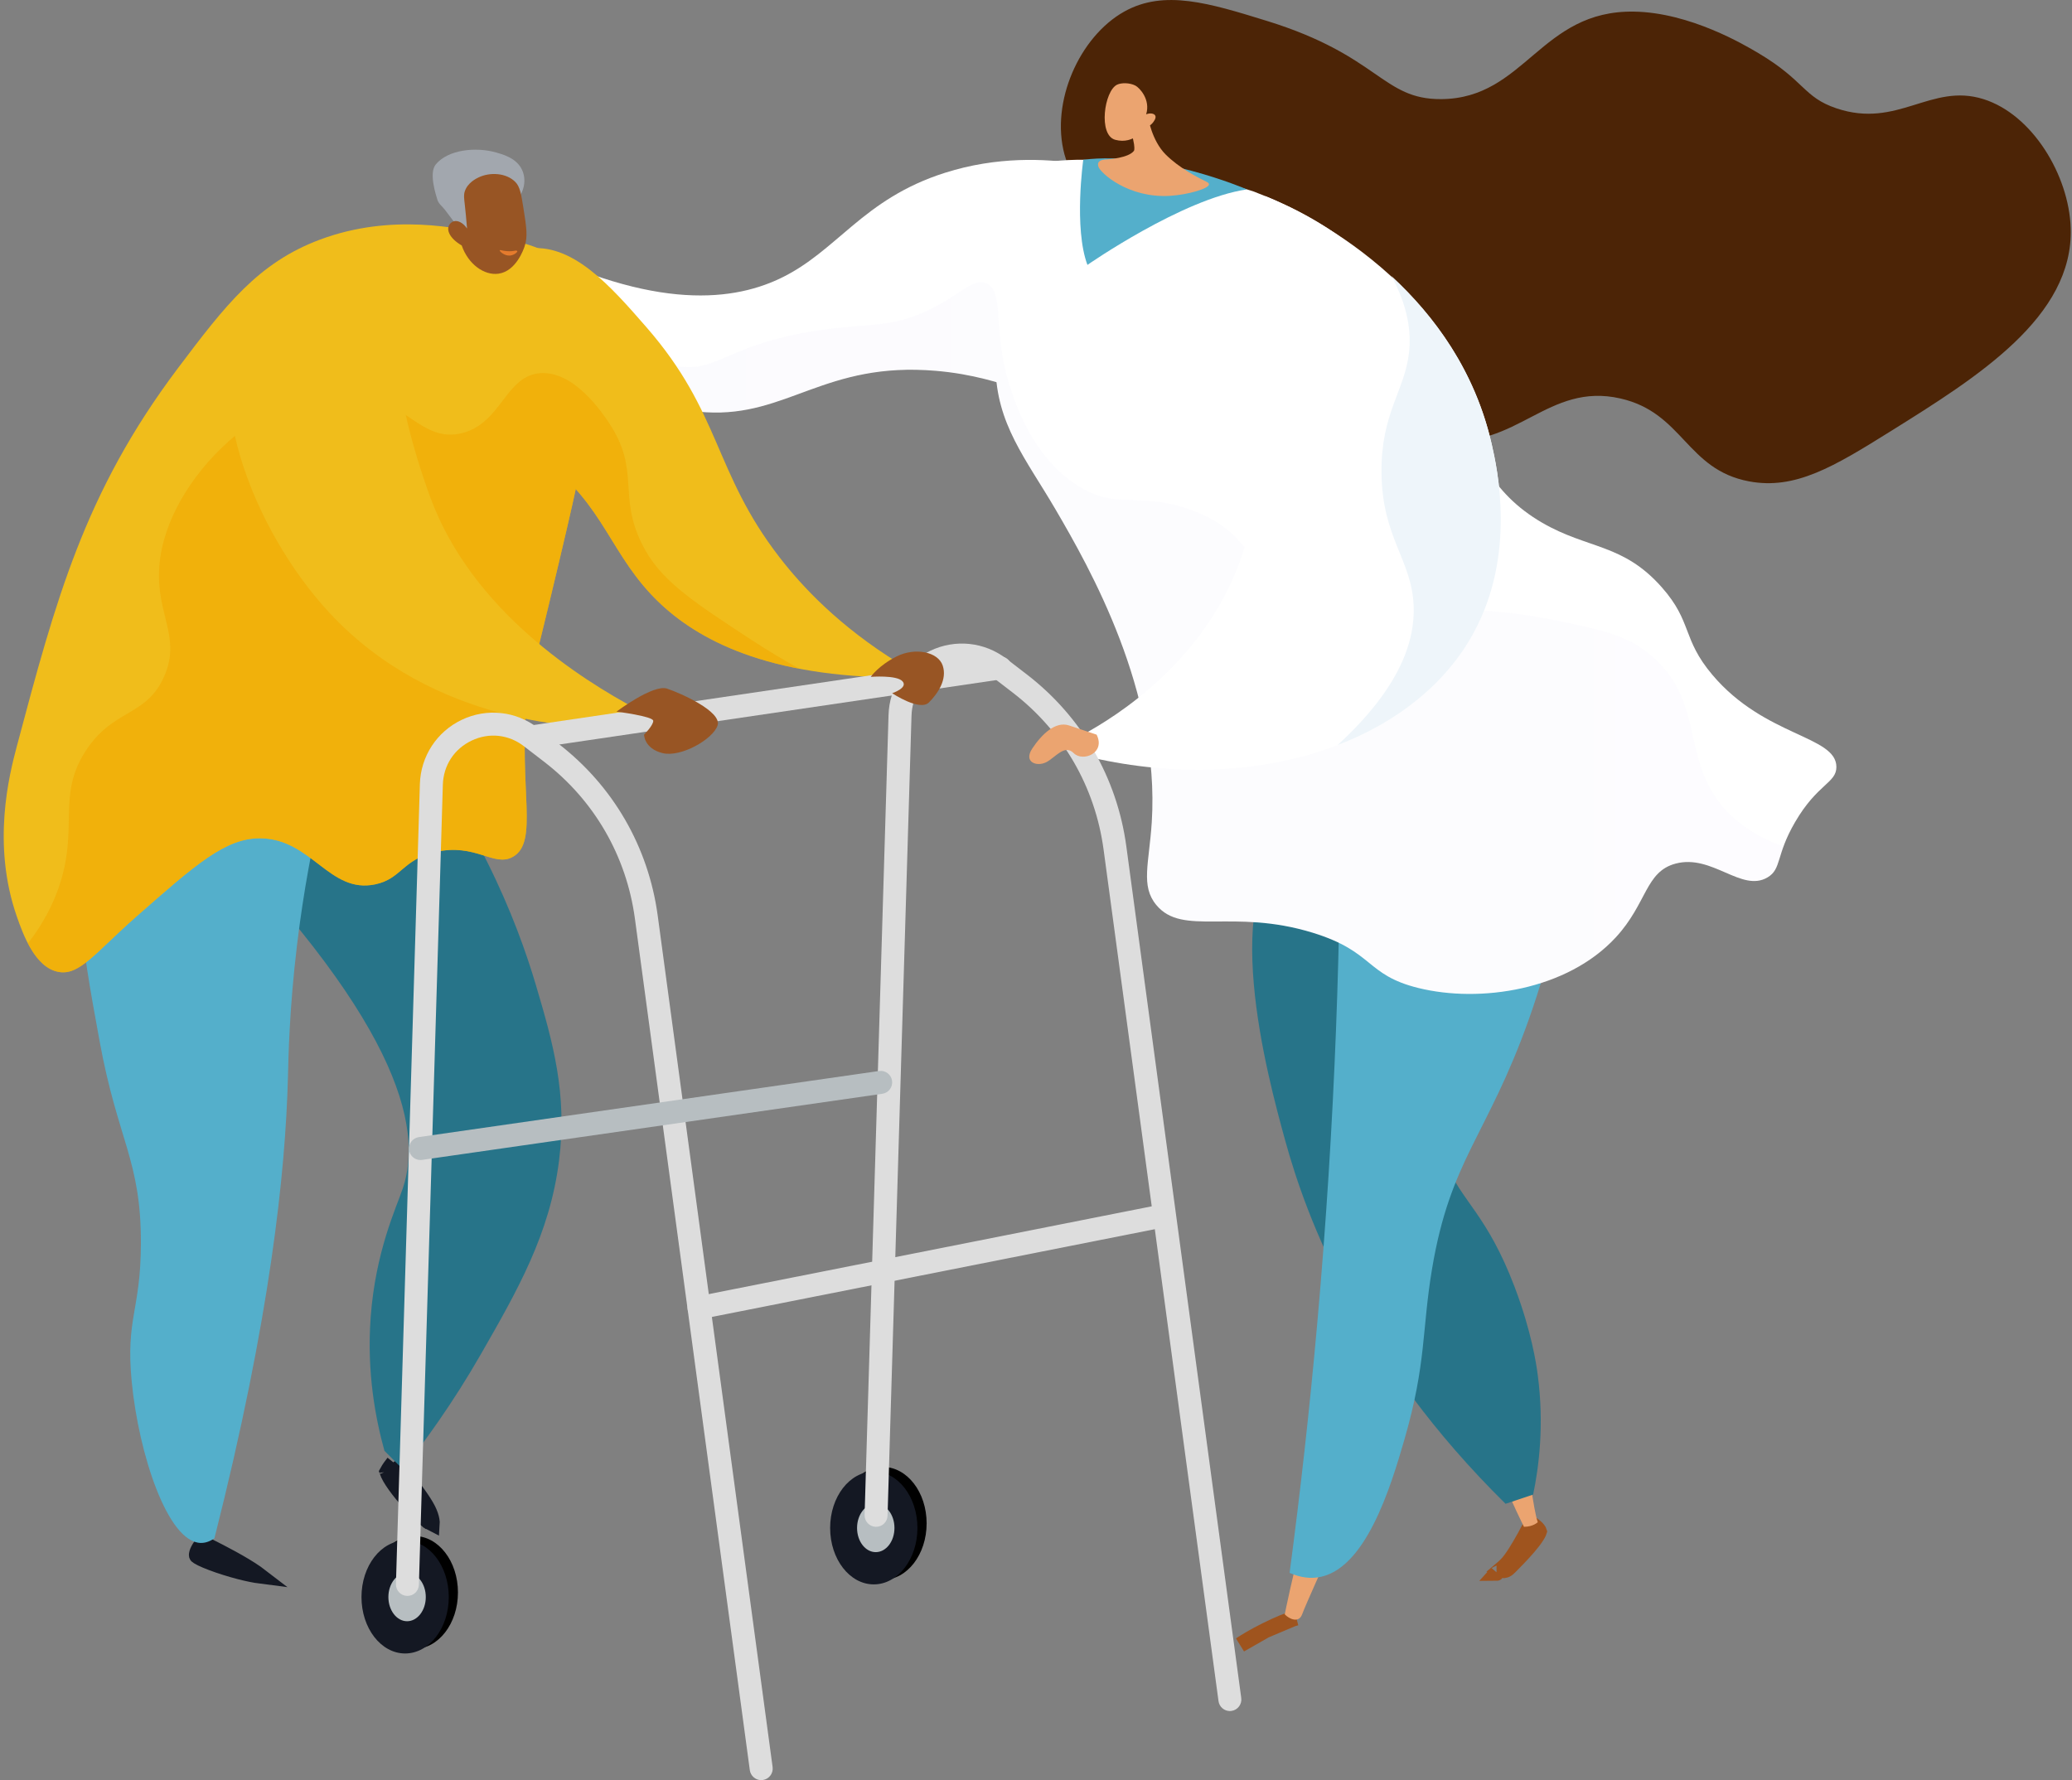 <svg width="135" height="116" viewBox="0 0 135 116" fill="none" xmlns="http://www.w3.org/2000/svg">
<rect x="0" y="0" width="135" height="116" fill="#808080" stroke="none"/>
<g clip-path="url(#clip0)">
<path d="M99.355 100.11C99.522 99.809 99.674 99.523 99.791 99.297C99.824 99.319 99.856 99.343 99.889 99.367C100.021 99.467 100.135 99.569 100.21 99.664C100.268 99.736 100.283 99.778 100.287 99.791C100.284 99.801 100.278 99.824 100.262 99.862C100.234 99.927 100.189 100.011 100.123 100.114C99.992 100.321 99.803 100.563 99.585 100.818C99.15 101.326 98.64 101.838 98.339 102.14L98.339 102.141C98.14 102.34 97.995 102.35 97.903 102.336C97.859 102.33 97.813 102.316 97.768 102.295C97.875 102.205 98.004 102.092 98.149 101.947C98.341 101.754 98.553 101.45 98.75 101.139C98.954 100.818 99.165 100.452 99.355 100.11ZM97.505 102.517C97.505 102.517 97.507 102.515 97.511 102.511C97.508 102.515 97.506 102.517 97.505 102.517Z" fill="url(#paint0_linear)" stroke="#9F541E"/>
<path d="M99.592 95.592C99.592 95.592 99.892 98.293 100.191 99.193C100.191 99.193 99.892 99.493 99.293 99.493C99.293 99.493 98.395 97.692 98.096 96.792L99.592 95.592Z" fill="#EBA470"/>
<path d="M82.452 106.242L82.452 106.242C81.698 106.62 81.165 106.941 80.806 107.181C80.806 107.181 80.806 107.181 80.806 107.181L82.452 106.242ZM82.452 106.242C83.332 105.801 83.903 105.589 84.243 105.486M82.452 106.242L84.243 105.486M84.243 105.486C84.33 105.46 84.4 105.442 84.457 105.428L84.243 105.486Z" fill="url(#paint1_linear)" stroke="#9F541E"/>
<path d="M86.418 101.594C86.418 101.594 85.044 104.627 84.839 105.196C84.623 105.796 83.987 105.497 83.706 105.196C83.706 105.196 84.323 102.194 84.623 101.294L86.418 101.594Z" fill="#EBA470"/>
<path d="M84.324 54.476C79.22 57.848 82.604 70.194 83.726 74.284C85.158 79.511 88.628 88.669 98.095 97.993C98.694 97.793 99.292 97.593 99.891 97.393C100.262 95.614 100.622 92.875 100.19 89.59C100.103 88.927 99.793 86.789 98.694 83.888C96.889 79.125 95.233 78.309 94.203 75.785C91.358 68.812 99.208 63.312 96.599 58.078C94.642 54.155 87.73 52.227 84.324 54.476Z" fill="#277489"/>
<path d="M102.884 49.374C102.523 56.889 100.977 62.596 99.591 66.48C96.891 74.049 94.502 75.533 93.304 82.687C92.635 86.681 92.945 88.816 91.508 93.791C90.622 96.856 88.963 102.387 85.82 102.794C85.1 102.888 84.466 102.69 84.024 102.494C84.718 97.261 85.324 91.856 85.82 86.288C86.995 73.129 87.416 60.684 87.317 49.074C92.507 49.173 97.695 49.274 102.884 49.374Z" fill="#54AFCB"/>
<path d="M70.252 10.659C68.097 10.338 64.971 10.18 61.571 11.259C56.174 12.973 54.56 16.384 50.793 18.162C47.496 19.718 42.14 20.216 33.13 15.461C33.031 16.261 32.931 17.061 32.831 17.862C38.23 25.062 42.842 26.677 46.003 26.865C51.306 27.18 53.765 23.552 60.972 24.164C65.921 24.584 67.766 26.55 69.654 25.364C71.34 24.306 72.63 21.002 70.252 10.659Z" fill="white"/>
<path d="M114.559 3.457C117.609 5.266 117.483 6.327 119.649 7.058C123.644 8.407 125.804 5.383 129.228 6.458C132.419 7.459 134.805 11.422 134.916 14.861C135.104 20.656 128.821 24.581 123.241 28.066C119.476 30.418 116.971 31.932 113.96 31.368C109.868 30.6 109.675 26.9 105.578 25.966C100.842 24.885 98.819 29.31 93.902 28.667C90.147 28.176 89.946 25.413 84.023 20.564C75.771 13.807 70.578 14.596 69.355 10.06C68.437 6.66 70.324 2.393 73.246 0.757C75.853 -0.703 78.794 0.204 82.527 1.357C89.894 3.631 90.05 6.485 93.903 6.459C99.377 6.421 100.358 0.65 106.476 0.757C110.115 0.818 113.668 2.928 114.559 3.457Z" fill="#4C2406"/>
<path d="M88.514 16.361C85.79 14.096 83.196 13.066 81.629 12.46C79.874 11.912 71.22 9.289 66.66 10.96C65.418 11.415 64.973 12.007 64.864 12.16C63.735 13.749 64.961 15.71 65.164 19.363C65.295 21.726 64.844 22.034 64.864 23.864C64.906 27.622 66.841 29.895 68.756 33.168C71.021 37.038 75.583 45.073 75.043 53.576C74.872 56.271 74.3 57.725 75.343 58.978C77.053 61.034 80.312 59.179 85.521 60.778C89.533 62.01 88.956 63.526 92.407 64.38C96.427 65.375 102.103 64.528 105.28 61.078C107.321 58.862 107.195 56.804 109.171 56.276C111.556 55.639 113.468 58.172 115.159 57.177C116.092 56.627 115.69 55.749 116.955 53.575C118.415 51.065 119.654 51.027 119.649 49.974C119.639 47.933 114.98 48.02 111.566 43.972C109.576 41.613 110.279 40.541 108.273 38.27C105.747 35.411 103.474 35.796 100.489 34.068C93.706 30.142 96.4 22.92 88.514 16.361Z" fill="white"/>
<path d="M81.246 12.342C81.246 12.342 75.37 9.81 70.58 10.41C70.58 10.41 69.952 14.861 70.851 17.262C70.851 17.262 77.055 12.942 81.246 12.342Z" fill="#54AFCB"/>
<path d="M74.808 7.668C74.808 7.668 75.043 9.159 75.941 10.06C76.839 10.96 78.037 11.56 78.636 11.86C78.72 11.902 78.763 11.95 78.77 12.002C78.809 12.284 77.394 12.689 76.241 12.761C73.513 12.93 71.697 11.272 71.563 10.859C71.512 10.703 71.563 10.599 71.563 10.599C71.659 10.404 71.999 10.394 72.128 10.386C72.218 10.381 73.532 10.297 73.882 9.828C73.882 9.828 74.112 9.518 73.247 7.358L74.808 7.668Z" fill="#EBA470"/>
<g opacity="0.15">
<path opacity="0.15" d="M33.13 15.46C34.913 16.401 36.55 17.134 38.059 17.696C40.26 22.244 42.474 23.576 44.206 23.864C46.781 24.291 47.521 22.292 53.786 21.462C56.769 21.068 58.073 21.327 60.372 20.262C62.565 19.247 63.378 18.087 64.264 18.462C65.48 18.976 64.642 21.452 65.761 25.064C66.075 26.078 67.219 29.773 70.251 31.667C72.768 33.24 74.128 32.037 77.436 33.168C81.694 34.623 81.12 37.188 84.921 39.17C89.572 41.595 91.966 38.553 101.087 40.37C104.442 41.038 106.312 41.437 107.973 43.071C110.834 45.886 109.756 49.104 111.864 52.075C112.674 53.215 113.983 54.359 116.201 55.166C115.812 56.23 115.819 56.787 115.158 57.176C113.467 58.172 111.555 55.639 109.17 56.276C107.194 56.804 107.32 58.862 105.279 61.078C102.102 64.527 96.425 65.374 92.406 64.379C88.954 63.525 89.532 62.009 85.52 60.778C80.31 59.179 77.052 61.033 75.342 58.977C74.299 57.725 74.871 56.271 75.042 53.575C75.582 45.073 71.02 37.037 68.755 33.168C67.024 30.21 65.282 28.064 64.931 24.905C63.868 24.603 62.586 24.301 60.972 24.164C53.765 23.551 51.307 27.18 46.003 26.865C42.842 26.677 38.23 25.062 32.831 17.862C32.93 17.061 33.03 16.261 33.13 15.46Z" fill="url(#paint2_linear)"/>
</g>
<path d="M74.614 8.311C74.614 8.311 73.927 9.451 72.666 9.111C71.538 8.806 71.945 5.916 72.785 5.517C73.065 5.384 73.601 5.385 73.975 5.577C74.239 5.712 74.978 6.484 74.677 7.449C74.946 7.344 75.195 7.396 75.268 7.528C75.361 7.695 75.147 7.953 75.099 8.011C74.931 8.214 74.715 8.285 74.614 8.311Z" fill="#EBA470"/>
<path d="M82.439 12.78C83.744 13.306 94.688 17.873 97.197 28.966C97.543 30.498 98.815 36.125 95.999 41.271C92.138 48.326 82.033 51.844 71.151 49.374C70.952 48.874 70.752 48.374 70.553 47.874C72.624 46.741 78.741 43.038 81.031 35.869C81.626 34.005 83.277 28.836 81.33 23.564C80.28 20.721 78.536 18.804 79.234 16.362C79.753 14.549 81.253 13.434 82.439 12.78Z" fill="white"/>
<path d="M92.105 39.47C91.981 36.45 90.041 35.056 90.01 30.767C89.982 26.913 91.529 25.461 91.806 22.964C91.957 21.6 91.722 19.951 90.664 17.991C93.438 20.555 96.105 24.146 97.195 28.967C97.541 30.498 98.814 36.125 95.997 41.271C94.207 44.543 91.073 47.051 87.143 48.558C91.317 44.73 92.197 41.677 92.105 39.47Z" fill="#EEF5FA"/>
<path d="M28.021 99.228L28.021 99.228C28.075 99.263 28.118 99.287 28.152 99.303C28.156 99.246 28.154 99.163 28.134 99.053C28.102 98.866 28.026 98.631 27.895 98.366L28.021 99.228ZM28.021 99.228C27.636 98.97 26.851 98.193 26.184 97.376C25.856 96.974 25.576 96.586 25.4 96.274C25.31 96.116 25.259 95.997 25.235 95.917C25.233 95.911 25.232 95.905 25.23 95.9C25.341 95.696 25.494 95.485 25.64 95.303M28.021 99.228L25.64 95.303M25.64 95.303C25.84 95.54 26.101 95.856 26.379 96.204C26.982 96.96 27.622 97.82 27.894 98.366L25.64 95.303ZM25.223 95.861C25.223 95.861 25.224 95.863 25.224 95.867C25.223 95.863 25.223 95.861 25.223 95.861Z" fill="url(#paint3_linear)" stroke="#141823"/>
<path d="M12.979 100.875C13.047 100.761 13.126 100.651 13.2 100.558C13.301 100.607 13.422 100.666 13.558 100.734C13.98 100.943 14.544 101.23 15.115 101.544C15.69 101.86 16.261 102.197 16.702 102.506C16.796 102.571 16.882 102.634 16.96 102.694C16.593 102.647 16.129 102.551 15.631 102.423C14.992 102.258 14.327 102.048 13.789 101.844C13.519 101.742 13.289 101.644 13.112 101.557C13.024 101.513 12.954 101.475 12.902 101.442C12.852 101.411 12.832 101.394 12.829 101.391C12.829 101.391 12.829 101.391 12.829 101.391C12.829 101.391 12.828 101.39 12.828 101.39C12.816 101.379 12.799 101.362 12.811 101.28C12.825 101.178 12.881 101.038 12.979 100.875Z" fill="url(#paint4_linear)" stroke="#141823"/>
<path d="M25.049 45.923C31.028 53.165 33.674 59.989 34.928 64.23C36.026 67.948 36.973 71.276 36.424 75.634C35.823 80.413 33.718 84.083 31.335 88.239C29.478 91.477 27.631 93.999 26.246 95.742C25.847 95.342 25.448 94.942 25.049 94.542C24.491 92.532 23.884 89.487 24.151 85.838C24.465 81.545 25.823 78.692 26.246 77.435C27.597 73.425 25.958 66.278 12.176 52.526C16.467 50.325 20.758 48.124 25.049 45.923Z" fill="#277489"/>
<path d="M22.951 45.323C21.743 49.014 20.197 54.585 19.359 61.529C18.845 65.781 18.795 68.905 18.76 70.232C18.595 76.413 17.611 85.89 13.97 100.244C13.749 100.396 13.439 100.554 13.072 100.544C10.922 100.488 9.038 94.748 8.582 90.039C8.18 85.886 9.168 85.414 9.18 81.036C9.196 75.591 7.674 74.339 6.486 67.831C5.252 61.074 4.394 56.377 6.486 52.525C10.113 45.844 20.618 45.379 22.951 45.323Z" fill="#54AFCB"/>
<path d="M58.575 43.222C54.642 40.791 52.237 38.189 50.791 36.319C46.489 30.756 47 26.921 42.11 21.314C39.77 18.631 37.273 15.768 34.326 16.212C30.515 16.785 27.52 22.649 28.938 25.815C29.762 27.657 31.552 27.411 34.625 29.417C39.121 32.35 39.53 35.645 42.409 38.72C44.738 41.208 48.925 43.811 57.078 44.122C57.577 43.822 58.076 43.522 58.575 43.222Z" fill="#F0BD1B"/>
<path d="M33.43 55.827C35.115 54.854 33.781 51.386 34.328 45.623C34.44 44.446 34.469 44.86 36.423 36.62C37.782 30.89 38.266 28.588 38.519 25.515C38.961 20.158 38.184 18.749 37.621 18.012C36.334 16.328 34.411 15.867 31.933 15.311C29.936 14.863 25.522 13.872 20.857 15.611C16.826 17.114 14.687 19.879 11.576 24.015C5.5 32.091 3.633 39.101 1.098 48.624C0.596 50.508 -0.546 55.018 1.098 59.728C1.507 60.902 2.281 63.036 3.793 63.33C5.18 63.599 6.163 62.12 8.882 59.728C12.765 56.312 14.706 54.604 16.965 54.627C20.316 54.66 21.448 58.258 24.449 57.628C26.151 57.271 26.216 56.024 28.341 55.527C30.993 54.907 32.18 56.548 33.43 55.827Z" fill="#F0BD1B"/>
<path opacity="0.6" d="M5.588 48.925C7.374 46.175 9.501 46.722 10.677 44.123C11.855 41.522 10.147 40.038 10.378 36.92C10.814 31.027 17.758 24.887 22.952 25.515C26.274 25.918 27.461 28.918 30.137 28.216C32.694 27.546 32.941 24.457 35.226 24.315C37.46 24.176 39.312 27 39.716 27.616C41.719 30.669 40.255 32.248 41.812 35.419C42.969 37.776 44.979 39.092 48.997 41.722C50.087 42.435 51.124 43.049 52.08 43.576C47.108 42.624 44.207 40.639 42.411 38.72C40.313 36.479 39.526 34.123 37.515 31.874C37.232 33.178 36.877 34.708 36.424 36.619C34.47 44.86 34.44 44.445 34.328 45.623C33.781 51.386 35.116 54.853 33.43 55.826C32.181 56.547 30.993 54.906 28.341 55.526C26.215 56.023 26.151 57.27 24.449 57.627C21.448 58.257 20.316 54.66 16.965 54.626C14.706 54.603 12.765 56.311 8.881 59.728C6.163 62.12 5.179 63.599 3.792 63.329C2.905 63.157 2.274 62.35 1.82 61.477C2.844 60.161 3.432 58.937 3.792 57.927C5.191 54 3.657 51.896 5.588 48.925Z" fill="#F2A900"/>
<path d="M41.512 46.223C37.845 44.266 30.753 39.791 28.04 32.418C25.368 25.157 25.645 20.414 25.645 20.414C25.786 18.003 26.273 16.392 25.346 15.612C23.723 14.246 18.624 16.146 16.364 19.513C12.666 25.025 16.498 34.574 21.454 39.921C28.314 47.324 38.048 47.453 40.314 47.424C40.713 47.024 41.112 46.623 41.512 46.223Z" fill="#F0BD1B"/>
<path d="M33.541 13.118C34.152 12.635 34.38 11.643 33.929 10.911C33.541 10.281 32.779 10.064 32.322 9.935C30.998 9.561 29.199 9.744 28.396 10.71C27.919 11.282 28.419 12.737 28.491 12.995C28.573 13.287 28.799 13.423 28.985 13.666C29.243 14.003 29.645 14.537 30.297 15.427C30.403 15.217 30.551 14.961 30.76 14.692C30.84 14.588 31.16 14.184 31.584 13.877C32.433 13.262 32.962 13.575 33.541 13.118Z" fill="#A2A7AE"/>
<path d="M30.082 15.995C30.509 17.231 31.561 17.966 32.483 17.835C33.627 17.672 34.116 16.241 34.178 16.062C34.398 15.417 34.301 14.803 34.106 13.575C33.958 12.639 33.878 12.165 33.579 11.86C32.98 11.252 31.916 11.209 31.184 11.56C31.034 11.632 30.473 11.901 30.286 12.46C30.205 12.7 30.232 12.878 30.286 13.361C30.325 13.713 30.378 14.237 30.431 14.893C30.186 14.53 29.847 14.345 29.568 14.419C29.523 14.431 29.401 14.484 29.319 14.585C29.023 14.95 29.297 15.537 30.082 15.995Z" fill="#985524"/>
<path d="M33.582 16.329C33.582 16.329 33.207 16.444 32.624 16.3C32.596 16.293 32.562 16.296 32.556 16.31C32.532 16.364 32.863 16.686 33.23 16.653C33.491 16.629 33.727 16.43 33.705 16.364C33.696 16.337 33.639 16.33 33.582 16.329Z" fill="#E57B2D"/>
<path d="M54.686 99.268C54.686 101.299 55.959 102.945 57.53 102.945C59.1 102.945 60.374 101.299 60.374 99.268C60.374 97.238 59.1 95.592 57.53 95.592C55.959 95.592 54.686 97.238 54.686 99.268Z" fill="black"/>
<path d="M54.087 99.568C54.087 101.599 55.361 103.245 56.931 103.245C58.502 103.245 59.775 101.599 59.775 99.568C59.775 97.538 58.502 95.892 56.931 95.892C55.361 95.892 54.087 97.538 54.087 99.568Z" fill="#141823"/>
<path d="M55.841 99.569C55.841 100.439 56.386 101.144 57.059 101.144C57.733 101.144 58.278 100.439 58.278 99.569C58.278 98.698 57.733 97.993 57.059 97.993C56.386 97.993 55.841 98.698 55.841 99.569Z" fill="#B7BEC1"/>
<path d="M80.13 111.498C80.164 111.498 80.198 111.495 80.232 111.491C80.641 111.435 80.929 111.057 80.873 110.647L73.387 55.164C72.783 50.683 70.479 46.7 66.902 43.948L65.579 42.931C64.15 41.83 62.249 41.628 60.62 42.403C58.992 43.178 57.947 44.781 57.892 46.588L56.332 98.72C56.32 99.134 56.645 99.48 57.058 99.493C57.477 99.504 57.816 99.179 57.828 98.765L59.389 46.633C59.426 45.373 60.127 44.299 61.262 43.759C62.399 43.218 63.671 43.354 64.668 44.121L65.991 45.139C69.253 47.649 71.353 51.28 71.904 55.365L79.391 110.848C79.441 111.225 79.762 111.498 80.13 111.498Z" fill="#DDDDDD"/>
<path d="M24.15 103.77C24.15 105.8 25.424 107.447 26.994 107.447C28.565 107.447 29.838 105.8 29.838 103.77C29.838 101.739 28.565 100.093 26.994 100.093C25.424 100.094 24.15 101.739 24.15 103.77Z" fill="black"/>
<path d="M26.396 107.747C27.966 107.747 29.24 106.101 29.24 104.07C29.24 102.04 27.966 100.394 26.396 100.394C24.825 100.394 23.552 102.04 23.552 104.07C23.552 106.101 24.825 107.747 26.396 107.747Z" fill="#141823"/>
<path d="M25.305 104.07C25.305 104.94 25.851 105.646 26.524 105.646C27.197 105.646 27.742 104.94 27.742 104.07C27.742 103.2 27.197 102.495 26.524 102.495C25.851 102.495 25.305 103.2 25.305 104.07Z" fill="#B7BEC1"/>
<path d="M49.596 116C49.629 116 49.663 115.998 49.697 115.993C50.107 115.938 50.394 115.559 50.339 115.149L42.853 59.666C42.248 55.186 39.945 51.203 36.367 48.451L35.044 47.433C33.614 46.333 31.714 46.13 30.085 46.906C28.457 47.681 27.412 49.284 27.357 51.09L25.797 103.223C25.785 103.637 26.11 103.983 26.523 103.995C26.945 104.008 27.281 103.682 27.293 103.268L28.853 51.136C28.891 49.876 29.592 48.801 30.727 48.261C31.862 47.721 33.135 47.857 34.132 48.624L35.455 49.642C38.717 52.151 40.817 55.783 41.368 59.868L48.854 115.351C48.906 115.727 49.227 116 49.596 116Z" fill="#DDDDDD"/>
<path d="M45.543 85.969C45.592 85.969 45.64 85.965 45.689 85.955L75.891 79.97C76.296 79.89 76.56 79.495 76.48 79.089C76.4 78.682 76.004 78.418 75.6 78.498L45.399 84.483C44.994 84.563 44.73 84.958 44.81 85.365C44.88 85.722 45.193 85.969 45.543 85.969Z" fill="#DDDDDD"/>
<path d="M27.395 75.591C27.43 75.591 27.466 75.589 27.502 75.583L57.487 71.275C57.897 71.216 58.18 70.836 58.122 70.425C58.063 70.016 57.686 69.731 57.276 69.79L27.29 74.098C26.881 74.157 26.597 74.537 26.656 74.947C26.709 75.322 27.029 75.591 27.395 75.591Z" fill="#B7BEC1"/>
<path d="M34.627 48.774C34.663 48.774 34.7 48.771 34.736 48.766L65.272 44.264C65.681 44.204 65.963 43.823 65.903 43.413C65.844 43.003 65.463 42.719 65.054 42.78L34.519 47.281C34.11 47.342 33.827 47.723 33.887 48.133C33.942 48.506 34.262 48.774 34.627 48.774Z" fill="#DDDDDD"/>
<path d="M40.167 46.373C40.167 46.373 42.562 44.572 43.46 44.873C44.358 45.173 47.053 46.373 46.753 47.274C46.454 48.174 44.358 49.374 43.161 49.074C41.964 48.774 41.964 47.874 41.964 47.874C41.964 47.874 42.562 47.274 42.562 46.974C42.562 46.673 40.167 46.373 40.167 46.373Z" fill="#985524"/>
<path d="M56.733 44.107C56.733 44.107 57.231 43.372 58.428 42.772C59.625 42.172 61.122 42.472 61.422 43.372C61.721 44.272 61.122 45.172 60.524 45.773C59.925 46.373 58.129 45.173 58.129 45.173C58.129 45.173 59.181 44.824 58.804 44.398C58.428 43.972 56.733 44.107 56.733 44.107Z" fill="#985524"/>
<path d="M71.45 47.873C71.45 47.873 70.552 47.573 69.654 47.273C68.756 46.973 67.858 47.873 67.258 48.774C66.66 49.674 67.558 49.974 68.156 49.674C68.755 49.374 69.354 48.474 69.952 49.074C70.552 49.674 72.049 49.074 71.45 47.873Z" fill="#EBA470"/>
</g>
<defs>
<linearGradient id="paint0_linear" x1="100.788" y1="100.716" x2="97.078" y2="100.716" gradientUnits="userSpaceOnUse">
<stop stop-color="#444B8C"/>
<stop offset="0.996" stop-color="#26264F"/>
</linearGradient>
<linearGradient id="paint1_linear" x1="85.023" y1="106.395" x2="80.294" y2="106.395" gradientUnits="userSpaceOnUse">
<stop stop-color="#444B8C"/>
<stop offset="0.996" stop-color="#26264F"/>
</linearGradient>
<linearGradient id="paint2_linear" x1="119.648" y1="40.115" x2="32.831" y2="40.115" gradientUnits="userSpaceOnUse">
<stop stop-color="#AA80F9"/>
<stop offset="0.996" stop-color="#6165D7"/>
</linearGradient>
<linearGradient id="paint3_linear" x1="28.653" y1="97.188" x2="24.723" y2="97.188" gradientUnits="userSpaceOnUse">
<stop stop-color="#444B8C"/>
<stop offset="0.996" stop-color="#26264F"/>
</linearGradient>
<linearGradient id="paint4_linear" x1="17.876" y1="101.584" x2="12.307" y2="101.584" gradientUnits="userSpaceOnUse">
<stop stop-color="#444B8C"/>
<stop offset="0.996" stop-color="#26264F"/>
</linearGradient>
<clipPath id="clip0">
<rect width="134.678" height="116" fill="white" transform="translate(0.243)"/>
</clipPath>
</defs>
</svg>
